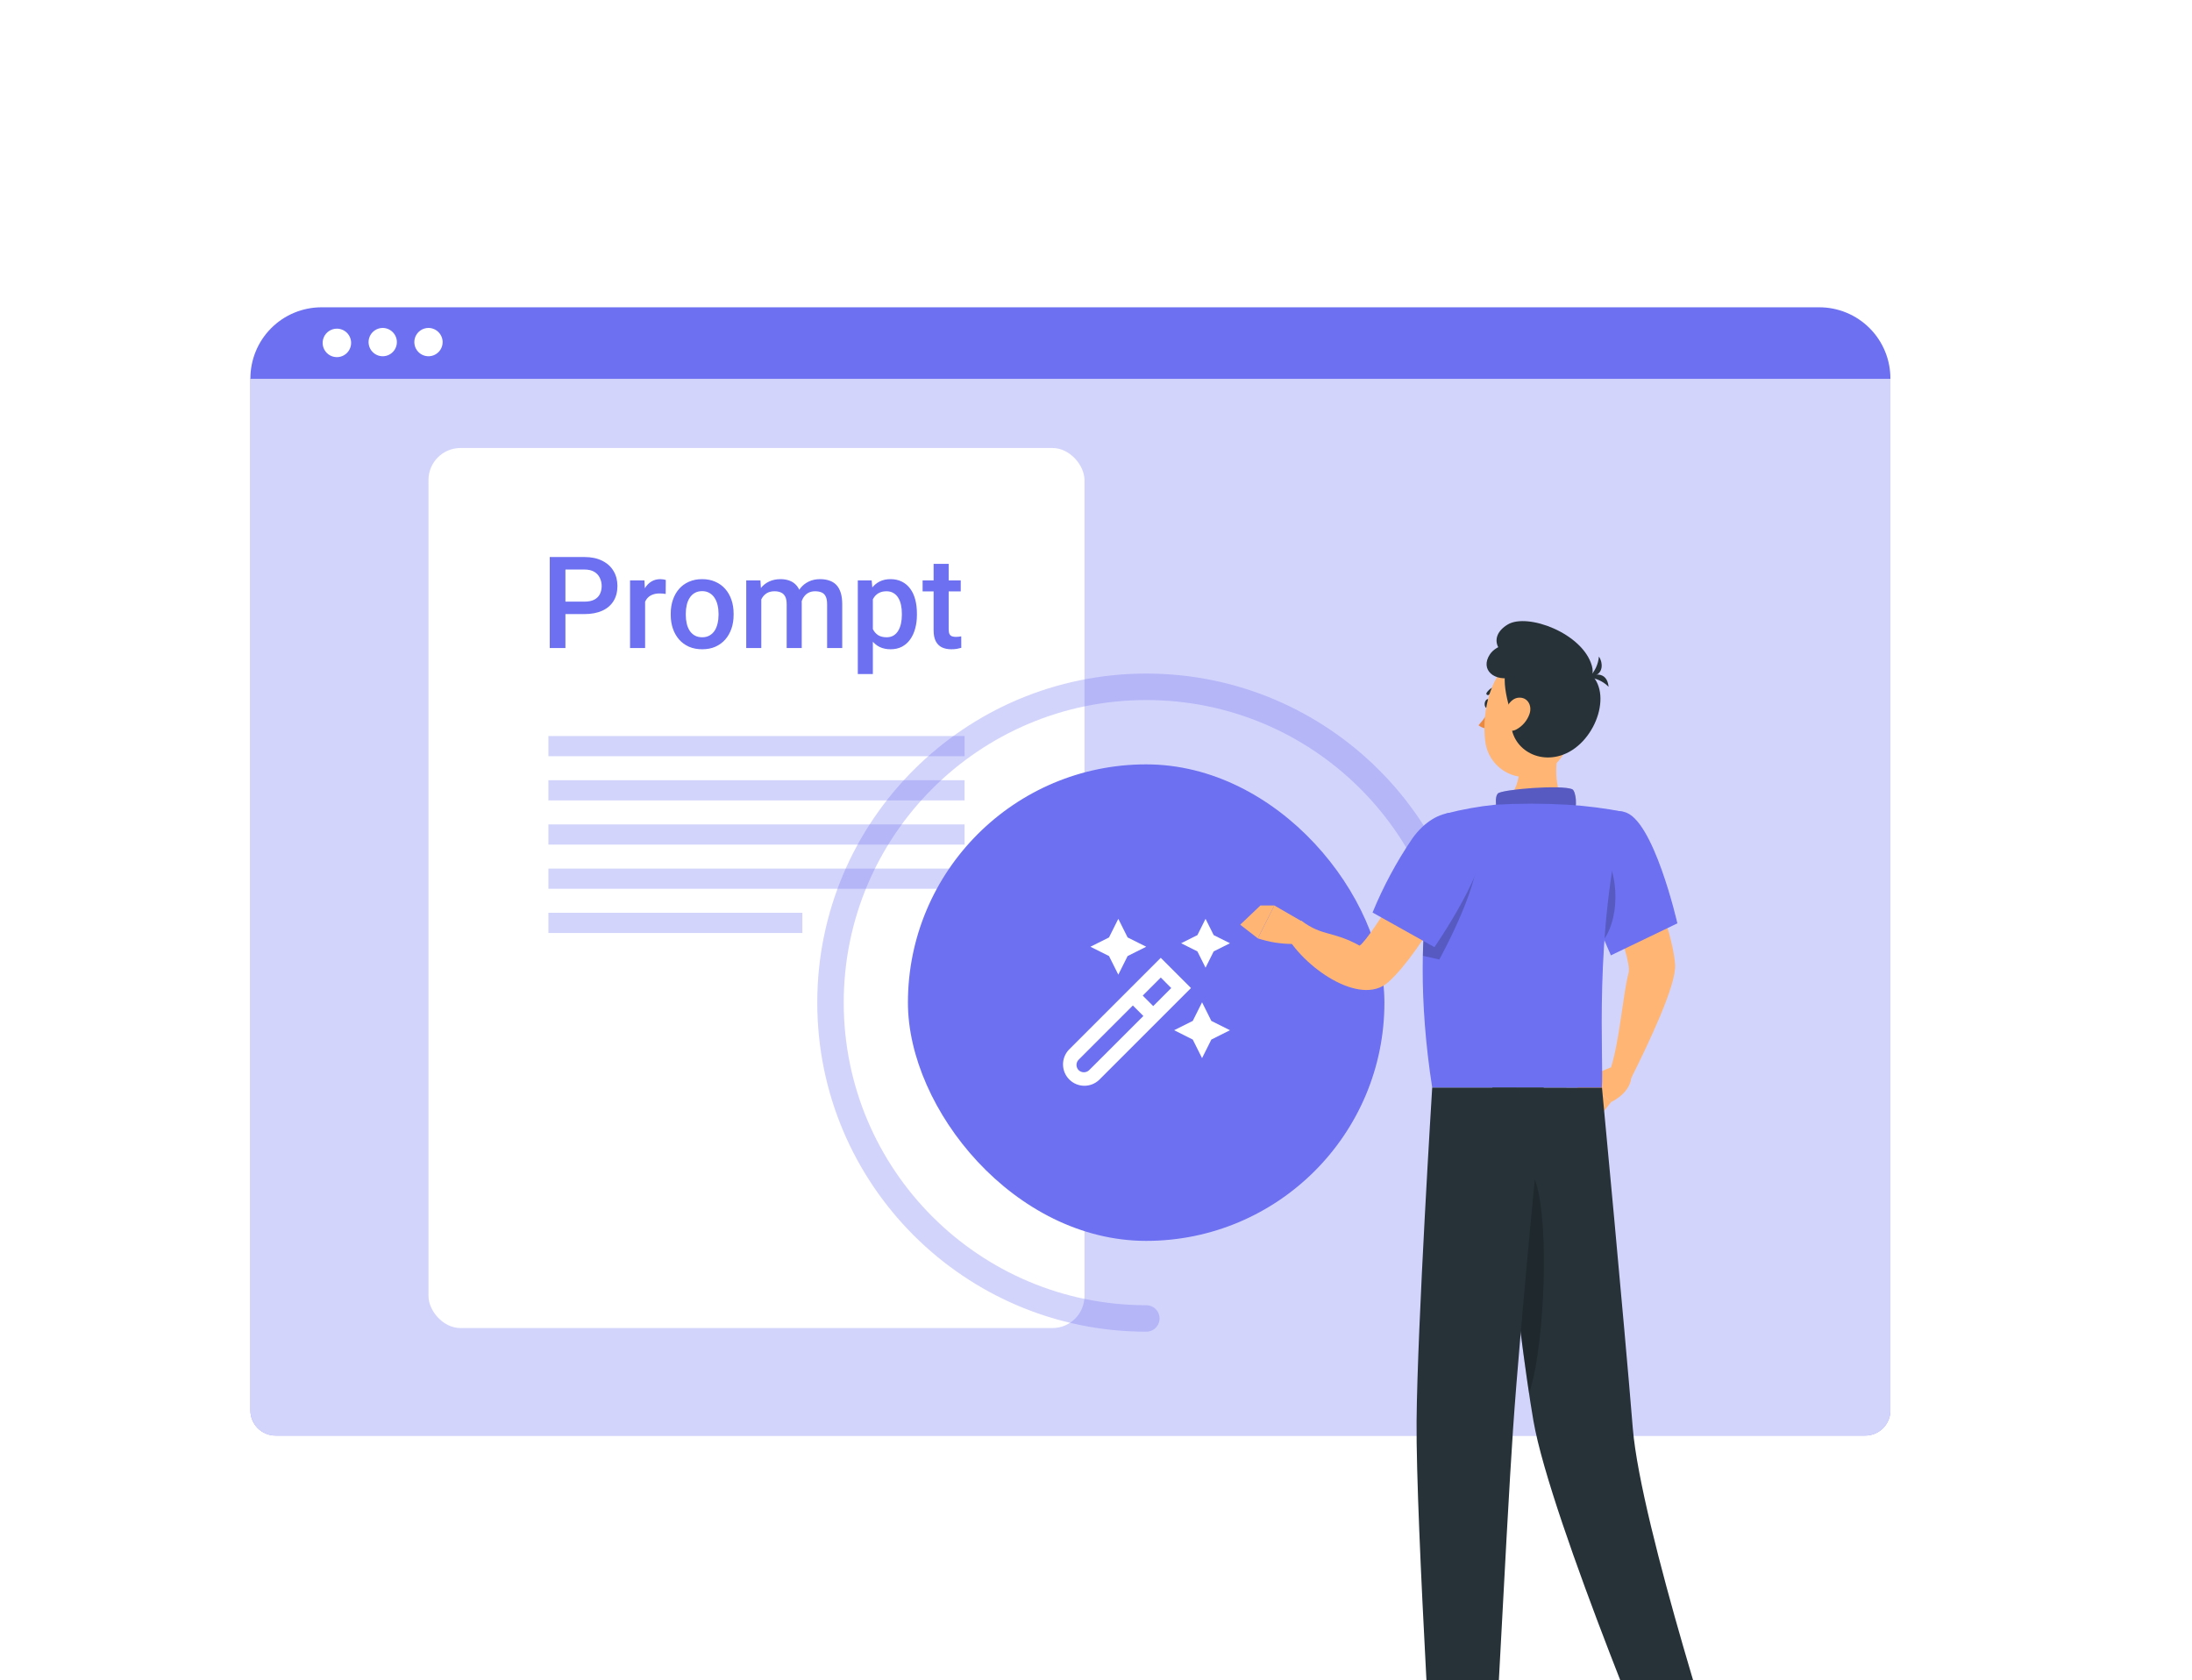 <svg width="274" height="210" viewBox="0 0 274 210" fill="none" xmlns="http://www.w3.org/2000/svg">
<g clip-path="url(#clip0_5501_42199)">
<path d="M208.87 173.451H163.62L167.63 120.501H204.86L208.87 173.451Z" fill="#EBEBEB"/>
<path d="M198.94 173.451H191.16L189.51 120.501H196.69L198.94 173.451Z" fill="#F5F5F5"/>
<path d="M188.509 173.451H183.979V176.221H188.509V173.451Z" fill="#E0E0E0"/>
<path d="M31.3 47.301H236.3V176.301C236.3 177.134 235.969 177.933 235.38 178.522C234.791 179.11 233.993 179.441 233.16 179.441H34.44C34.028 179.441 33.619 179.36 33.238 179.202C32.857 179.044 32.511 178.813 32.219 178.522C31.928 178.23 31.697 177.884 31.539 177.503C31.381 177.122 31.3 176.714 31.3 176.301V47.301Z" fill="#6C70F1"/>
<path opacity="0.7" d="M31.3 47.301H236.3V176.301C236.3 177.134 235.969 177.933 235.38 178.522C234.791 179.11 233.993 179.441 233.16 179.441H34.44C34.028 179.441 33.619 179.36 33.238 179.202C32.857 179.044 32.511 178.813 32.219 178.522C31.928 178.23 31.697 177.884 31.539 177.503C31.381 177.122 31.3 176.714 31.3 176.301V47.301Z" fill="white"/>
<path d="M227.38 38.411H40.19C39.018 38.411 37.858 38.643 36.776 39.093C35.694 39.542 34.712 40.202 33.886 41.033C33.06 41.864 32.406 42.849 31.962 43.934C31.518 45.018 31.293 46.179 31.3 47.351H236.3C236.307 46.177 236.08 45.013 235.635 43.927C235.189 42.84 234.533 41.853 233.703 41.022C232.874 40.191 231.888 39.532 230.803 39.084C229.717 38.636 228.554 38.407 227.38 38.411Z" fill="#6C70F1"/>
<path d="M43.89 42.851C43.892 43.204 43.789 43.55 43.594 43.844C43.399 44.138 43.121 44.368 42.796 44.504C42.47 44.64 42.111 44.676 41.765 44.607C41.419 44.539 41.101 44.369 40.851 44.12C40.602 43.87 40.432 43.552 40.364 43.206C40.295 42.86 40.331 42.501 40.468 42.175C40.603 41.85 40.833 41.572 41.127 41.377C41.422 41.182 41.767 41.079 42.12 41.081C42.589 41.084 43.037 41.271 43.369 41.602C43.7 41.934 43.887 42.383 43.89 42.851Z" fill="white"/>
<path d="M49.61 42.761C49.61 43.111 49.507 43.453 49.312 43.745C49.117 44.036 48.841 44.263 48.518 44.397C48.194 44.53 47.838 44.566 47.495 44.497C47.152 44.429 46.836 44.26 46.589 44.013C46.341 43.765 46.173 43.45 46.104 43.106C46.036 42.763 46.071 42.407 46.205 42.084C46.339 41.76 46.566 41.484 46.857 41.289C47.148 41.095 47.49 40.991 47.84 40.991C48.309 40.994 48.758 41.181 49.089 41.513C49.42 41.844 49.608 42.293 49.61 42.761Z" fill="white"/>
<path d="M55.33 42.761C55.33 43.111 55.226 43.453 55.032 43.745C54.837 44.036 54.561 44.263 54.237 44.397C53.914 44.53 53.558 44.566 53.215 44.497C52.871 44.429 52.556 44.26 52.309 44.013C52.061 43.765 51.892 43.45 51.824 43.106C51.756 42.763 51.791 42.407 51.925 42.084C52.059 41.76 52.286 41.484 52.577 41.289C52.868 41.095 53.21 40.991 53.56 40.991C54.029 40.994 54.477 41.181 54.809 41.513C55.14 41.844 55.327 42.293 55.33 42.761Z" fill="white"/>
<rect x="53.56" y="56" width="82" height="110" rx="4" fill="white"/>
<path d="M73.037 76.758H70.076V75.203H73.037C73.553 75.203 73.969 75.12 74.287 74.953C74.605 74.787 74.837 74.557 74.982 74.266C75.133 73.969 75.209 73.63 75.209 73.25C75.209 72.891 75.133 72.555 74.982 72.242C74.837 71.924 74.605 71.669 74.287 71.477C73.969 71.284 73.553 71.188 73.037 71.188H70.678V81H68.717V69.625H73.037C73.917 69.625 74.665 69.781 75.279 70.094C75.899 70.401 76.37 70.828 76.693 71.375C77.016 71.917 77.178 72.537 77.178 73.234C77.178 73.969 77.016 74.599 76.693 75.125C76.37 75.651 75.899 76.055 75.279 76.336C74.665 76.617 73.917 76.758 73.037 76.758ZM80.639 74.156V81H78.756V72.547H80.553L80.639 74.156ZM83.225 72.492L83.209 74.242C83.094 74.221 82.969 74.206 82.834 74.195C82.704 74.185 82.574 74.18 82.443 74.18C82.12 74.18 81.837 74.227 81.592 74.32C81.347 74.409 81.141 74.539 80.975 74.711C80.813 74.878 80.688 75.081 80.6 75.32C80.511 75.56 80.459 75.828 80.443 76.125L80.014 76.156C80.014 75.625 80.066 75.133 80.17 74.68C80.274 74.227 80.43 73.828 80.639 73.484C80.852 73.141 81.118 72.872 81.436 72.68C81.758 72.487 82.131 72.391 82.553 72.391C82.667 72.391 82.79 72.401 82.92 72.422C83.055 72.443 83.157 72.466 83.225 72.492ZM83.842 76.867V76.688C83.842 76.078 83.93 75.513 84.107 74.992C84.284 74.466 84.54 74.01 84.873 73.625C85.212 73.234 85.623 72.932 86.107 72.719C86.597 72.5 87.149 72.391 87.764 72.391C88.383 72.391 88.936 72.5 89.42 72.719C89.909 72.932 90.324 73.234 90.662 73.625C91.001 74.01 91.258 74.466 91.436 74.992C91.613 75.513 91.701 76.078 91.701 76.688V76.867C91.701 77.477 91.613 78.042 91.436 78.562C91.258 79.083 91.001 79.539 90.662 79.93C90.324 80.315 89.912 80.617 89.428 80.836C88.943 81.049 88.394 81.156 87.779 81.156C87.159 81.156 86.605 81.049 86.115 80.836C85.631 80.617 85.219 80.315 84.881 79.93C84.542 79.539 84.284 79.083 84.107 78.562C83.93 78.042 83.842 77.477 83.842 76.867ZM85.725 76.688V76.867C85.725 77.247 85.764 77.607 85.842 77.945C85.92 78.284 86.042 78.581 86.209 78.836C86.376 79.091 86.589 79.292 86.85 79.438C87.11 79.583 87.42 79.656 87.779 79.656C88.128 79.656 88.43 79.583 88.686 79.438C88.946 79.292 89.159 79.091 89.326 78.836C89.493 78.581 89.615 78.284 89.693 77.945C89.777 77.607 89.818 77.247 89.818 76.867V76.688C89.818 76.312 89.777 75.958 89.693 75.625C89.615 75.287 89.49 74.987 89.318 74.727C89.152 74.466 88.938 74.263 88.678 74.117C88.422 73.966 88.118 73.891 87.764 73.891C87.409 73.891 87.102 73.966 86.842 74.117C86.587 74.263 86.376 74.466 86.209 74.727C86.042 74.987 85.92 75.287 85.842 75.625C85.764 75.958 85.725 76.312 85.725 76.688ZM95.162 74.266V81H93.279V72.547H95.053L95.162 74.266ZM94.857 76.461L94.217 76.453C94.217 75.87 94.29 75.331 94.436 74.836C94.581 74.341 94.795 73.912 95.076 73.547C95.357 73.177 95.706 72.893 96.123 72.695C96.545 72.492 97.032 72.391 97.584 72.391C97.969 72.391 98.321 72.448 98.639 72.562C98.962 72.672 99.24 72.846 99.475 73.086C99.714 73.326 99.897 73.633 100.021 74.008C100.152 74.383 100.217 74.836 100.217 75.367V81H98.334V75.531C98.334 75.12 98.272 74.797 98.147 74.562C98.027 74.328 97.852 74.162 97.623 74.062C97.399 73.958 97.131 73.906 96.818 73.906C96.464 73.906 96.162 73.974 95.912 74.109C95.667 74.245 95.467 74.43 95.311 74.664C95.154 74.898 95.04 75.169 94.967 75.477C94.894 75.784 94.857 76.112 94.857 76.461ZM100.1 75.961L99.217 76.156C99.217 75.646 99.287 75.164 99.428 74.711C99.574 74.253 99.784 73.852 100.061 73.508C100.342 73.159 100.688 72.885 101.1 72.688C101.511 72.49 101.982 72.391 102.514 72.391C102.946 72.391 103.331 72.451 103.67 72.57C104.014 72.685 104.305 72.867 104.545 73.117C104.785 73.367 104.967 73.693 105.092 74.094C105.217 74.49 105.279 74.969 105.279 75.531V81H103.389V75.523C103.389 75.096 103.326 74.766 103.201 74.531C103.081 74.297 102.91 74.135 102.686 74.047C102.462 73.953 102.193 73.906 101.881 73.906C101.589 73.906 101.331 73.961 101.107 74.07C100.889 74.174 100.704 74.323 100.553 74.516C100.402 74.703 100.287 74.919 100.209 75.164C100.136 75.409 100.1 75.674 100.1 75.961ZM109.107 74.172V84.25H107.225V72.547H108.959L109.107 74.172ZM114.615 76.695V76.859C114.615 77.474 114.542 78.044 114.396 78.57C114.256 79.091 114.045 79.547 113.764 79.938C113.488 80.323 113.146 80.622 112.74 80.836C112.334 81.049 111.865 81.156 111.334 81.156C110.808 81.156 110.347 81.06 109.951 80.867C109.561 80.669 109.23 80.391 108.959 80.031C108.688 79.672 108.469 79.25 108.303 78.766C108.141 78.276 108.027 77.74 107.959 77.156V76.523C108.027 75.904 108.141 75.341 108.303 74.836C108.469 74.331 108.688 73.896 108.959 73.531C109.23 73.167 109.561 72.885 109.951 72.688C110.342 72.49 110.798 72.391 111.318 72.391C111.85 72.391 112.321 72.495 112.732 72.703C113.144 72.906 113.49 73.198 113.771 73.578C114.053 73.953 114.264 74.406 114.404 74.938C114.545 75.463 114.615 76.049 114.615 76.695ZM112.732 76.859V76.695C112.732 76.305 112.696 75.943 112.623 75.609C112.55 75.271 112.436 74.974 112.279 74.719C112.123 74.463 111.923 74.266 111.678 74.125C111.438 73.979 111.149 73.906 110.811 73.906C110.477 73.906 110.191 73.963 109.951 74.078C109.712 74.188 109.511 74.341 109.35 74.539C109.188 74.737 109.063 74.969 108.975 75.234C108.886 75.495 108.824 75.779 108.787 76.086V77.602C108.85 77.977 108.956 78.32 109.107 78.633C109.258 78.945 109.472 79.195 109.748 79.383C110.029 79.565 110.389 79.656 110.826 79.656C111.165 79.656 111.454 79.583 111.693 79.438C111.933 79.292 112.128 79.091 112.279 78.836C112.436 78.576 112.55 78.276 112.623 77.938C112.696 77.599 112.732 77.24 112.732 76.859ZM120.092 72.547V73.922H115.326V72.547H120.092ZM116.701 70.477H118.584V78.664C118.584 78.924 118.62 79.125 118.693 79.266C118.771 79.401 118.878 79.492 119.014 79.539C119.149 79.586 119.308 79.609 119.49 79.609C119.62 79.609 119.745 79.602 119.865 79.586C119.985 79.57 120.081 79.555 120.154 79.539L120.162 80.977C120.006 81.023 119.824 81.065 119.615 81.102C119.412 81.138 119.178 81.156 118.912 81.156C118.48 81.156 118.097 81.081 117.764 80.93C117.43 80.773 117.17 80.521 116.982 80.172C116.795 79.823 116.701 79.359 116.701 78.781V70.477Z" fill="#6C70F1"/>
<rect opacity="0.3" x="68.55" y="92" width="52.022" height="2.524" fill="#6C70F1"/>
<rect opacity="0.3" x="68.55" y="97.524" width="52.022" height="2.524" fill="#6C70F1"/>
<rect opacity="0.3" x="68.55" y="103.048" width="52.022" height="2.524" fill="#6C70F1"/>
<rect opacity="0.3" x="68.55" y="108.572" width="52.022" height="2.524" fill="#6C70F1"/>
<rect opacity="0.3" x="68.55" y="114.096" width="31.744" height="2.524" fill="#6C70F1"/>
<path opacity="0.3" d="M182.767 125.325C182.767 103.523 165.092 85.848 143.29 85.848C121.487 85.848 103.812 103.523 103.812 125.325C103.812 147.128 121.487 164.802 143.29 164.802" stroke="#6C70F1" stroke-width="3.309" stroke-linecap="round"/>
<g filter="url(#filter0_b_5501_42199)">
<rect x="113.49" y="95.543" width="59.562" height="59.562" rx="29.781" fill="#6C70F1"/>
<path d="M145.094 119.723L133.596 131.222C133.124 131.728 132.866 132.399 132.878 133.091C132.89 133.784 133.171 134.445 133.661 134.934C134.15 135.424 134.811 135.705 135.504 135.717C136.196 135.729 136.866 135.472 137.373 135L148.873 123.502L145.094 119.723ZM146.406 123.502L144.151 125.758L142.842 124.445L145.098 122.189L146.406 123.502ZM136.14 133.768C135.963 133.936 135.729 134.03 135.485 134.03C135.242 134.03 135.007 133.936 134.831 133.768C134.658 133.594 134.561 133.359 134.561 133.114C134.561 132.869 134.658 132.633 134.831 132.46L141.608 125.682L142.921 126.995L136.14 133.768ZM151.419 127.61L153.746 128.773L151.419 129.941L150.257 132.263L149.094 129.941L146.767 128.773L149.094 127.61L150.257 125.284L151.419 127.61ZM138.626 119.502L136.3 118.339L138.626 117.176L139.789 114.85L140.952 117.176L143.278 118.339L140.952 119.502L139.789 121.828L138.626 119.502ZM149.675 118.921L147.64 117.903L149.675 116.885L150.693 114.85L151.711 116.885L153.746 117.903L151.711 118.921L150.693 120.956L149.675 118.921Z" fill="white"/>
</g>
<path d="M195.119 92.157C194.422 95.057 193.983 98.649 195.926 100.586C195.926 100.586 194.633 103.529 189.244 103.529C184.321 103.529 186.912 100.586 186.912 100.586C190.158 99.818 190.185 95.814 189.725 93.553L195.119 92.157Z" fill="#FFB573"/>
<path d="M203.852 104.211L198.767 107.132C198.767 107.132 204.101 119.576 203.576 121.589C202.857 124.294 202.494 129.818 201.385 133.405C201.823 133.897 203.306 134.779 203.901 134.757C206.065 130.429 209.593 123.044 209.387 120.539C208.922 114.815 203.852 104.211 203.852 104.211Z" fill="#FFB573"/>
<path d="M201.385 133.405L197.9 134.844L201.395 137.749C201.395 137.749 204.404 136.391 203.852 133.838L201.385 133.405Z" fill="#FFB573"/>
<path d="M195.953 137.96L199.248 140.433L201.396 137.749L197.901 134.844L195.953 137.96Z" fill="#FFB573"/>
<path d="M202.986 101.484C206.676 102.236 209.673 115.415 209.673 115.415L201.363 119.414C201.363 119.414 198.517 113.062 197.262 108.398C195.953 103.507 199.026 100.678 202.986 101.484Z" fill="#6C70F1"/>
<path opacity="0.2" d="M200.022 106.018C198.475 104.395 199.178 110.854 199.567 115.15C199.897 116.005 200.217 116.773 200.493 117.428C202.727 114.193 202.186 108.29 200.022 106.018Z" fill="black"/>
<path d="M187.037 101.787C187.037 100.38 186.832 99.715 187.216 99.195C187.6 98.676 195.218 98.059 196.532 98.654C196.981 98.854 197.241 100.878 196.678 101.781C195.856 103.091 187.037 101.787 187.037 101.787Z" fill="#6C70F1"/>
<path opacity="0.2" d="M187.037 101.787C187.037 100.38 186.832 99.715 187.216 99.195C187.6 98.676 195.218 98.059 196.532 98.654C196.981 98.854 197.241 100.878 196.678 101.781C195.856 103.091 187.037 101.787 187.037 101.787Z" fill="black"/>
<path d="M180.767 101.69C180.767 101.69 175.562 113.657 179.025 135.948H200.227C200.514 132.701 199.145 116.817 202.987 101.484C200.655 101.031 198.297 100.731 195.926 100.586C192.924 100.413 189.915 100.413 186.913 100.586C184.839 100.795 182.784 101.164 180.767 101.69Z" fill="#6C70F1"/>
<path d="M183.791 107.252L178.538 105.136C178.538 105.136 171.44 117.19 169.957 118.202C166.522 116.319 165.369 117.082 162.697 115.107C162.02 115.178 160.965 116.119 160.608 116.601C162.773 120.767 169.963 125.923 173.517 122.779C177.916 118.889 183.791 107.252 183.791 107.252Z" fill="#FFB573"/>
<path opacity="0.2" d="M184.451 105.823C183.661 103.789 182.005 102.939 180.214 103.237C179.424 105.731 178.05 111.212 177.855 119.468L179.911 119.933C179.911 119.933 185.809 109.302 184.451 105.823Z" fill="black"/>
<path d="M185.355 104.4C186.534 107.949 179.306 118.391 179.306 118.391L171.569 114.063C172.907 110.806 174.579 107.696 176.558 104.784C179.549 100.624 184.062 100.51 185.355 104.4Z" fill="#6C70F1"/>
<path d="M162.826 115.221L159.293 113.181L157.227 117.293C158.654 117.763 160.149 117.999 161.652 117.991L162.826 115.221Z" fill="#FFB573"/>
<path d="M157.551 113.181L155.024 115.583L157.226 117.293L159.293 113.181H157.551Z" fill="#FFB573"/>
<path d="M186.334 87.985C186.301 88.305 186.106 88.526 185.901 88.526C185.695 88.526 185.549 88.245 185.582 87.926C185.614 87.607 185.809 87.385 186.02 87.385C186.231 87.385 186.366 87.666 186.334 87.985Z" fill="#263238"/>
<path d="M186.616 88.013C186.137 88.969 185.533 89.857 184.819 90.653C185.025 90.823 185.265 90.944 185.524 91.009C185.782 91.073 186.052 91.079 186.313 91.026L186.616 88.013Z" fill="#ED893E"/>
<path d="M185.955 86.882L185.874 86.849C185.854 86.835 185.837 86.817 185.823 86.796C185.81 86.776 185.801 86.753 185.797 86.728C185.793 86.704 185.794 86.679 185.8 86.656C185.806 86.632 185.816 86.609 185.83 86.589C186 86.334 186.227 86.122 186.493 85.969C186.758 85.816 187.056 85.726 187.362 85.707C187.386 85.708 187.41 85.714 187.432 85.724C187.454 85.734 187.474 85.748 187.49 85.765C187.507 85.783 187.52 85.803 187.528 85.826C187.537 85.849 187.541 85.873 187.54 85.897C187.537 85.947 187.516 85.995 187.48 86.03C187.444 86.065 187.396 86.085 187.345 86.086C187.106 86.106 186.875 86.181 186.669 86.305C186.464 86.428 186.29 86.598 186.161 86.8C186.138 86.833 186.106 86.858 186.07 86.872C186.033 86.886 185.993 86.89 185.955 86.882Z" fill="#263238"/>
<path d="M197.106 87.71C196.462 91.616 196.289 93.926 194.108 95.825C193.416 96.452 192.564 96.875 191.647 97.05C190.729 97.224 189.782 97.142 188.908 96.812C188.034 96.483 187.268 95.919 186.693 95.183C186.119 94.447 185.759 93.566 185.652 92.638C185.171 89.067 186.296 83.284 190.283 81.942C191.135 81.63 192.055 81.548 192.949 81.707C193.842 81.865 194.678 82.257 195.371 82.843C196.064 83.428 196.59 84.187 196.894 85.042C197.199 85.897 197.272 86.817 197.106 87.71Z" fill="#FFB573"/>
<path d="M188.963 89.392C188.152 86.822 187.097 82.851 189.98 81.379C192.864 79.908 195.136 81.953 198.28 83.847C201.823 85.978 199.659 92.741 195.385 94.332C191.798 95.668 188.298 92.985 188.963 89.392Z" fill="#263238"/>
<path d="M189.277 84.626C186.734 85.313 184.981 83.679 186.236 81.796C187.827 79.399 194.081 80.027 196.424 82.618C198.766 85.21 191.04 86.449 189.277 84.626Z" fill="#263238"/>
<path d="M190.245 82.732C187.139 82.159 185.868 79.626 188.47 78.058C190.927 76.581 197.83 79.14 198.983 83.219C200.135 87.298 191.186 85.626 190.245 82.732Z" fill="#263238"/>
<path d="M198.523 84.674C198.994 84.295 200.866 83.754 201.077 85.848C200.394 85.163 199.488 84.746 198.523 84.674Z" fill="#263238"/>
<path d="M199.865 82.066C200.238 82.543 200.768 84.415 198.669 84.615C199.359 83.935 199.783 83.031 199.865 82.066Z" fill="#263238"/>
<path d="M191.198 89.213C190.915 90.057 190.321 90.762 189.537 91.183C188.498 91.724 187.779 90.869 187.914 89.765C188.027 88.775 188.704 87.293 189.824 87.206C190.944 87.12 191.539 88.18 191.198 89.213Z" fill="#FFB573"/>
<path d="M186.545 135.948C186.545 135.948 189.71 166.245 191.679 177.607C193.843 190.051 208.992 225.975 208.992 225.975L215.944 223.876C215.944 223.876 205.124 190.846 204.101 178.543C203.019 165.185 200.249 135.964 200.249 135.964L186.545 135.948Z" fill="#263238"/>
<path opacity="0.2" d="M191.42 146.541C191.106 146.065 190.808 145.902 190.521 146H190.467C190.401 146.026 190.339 146.063 190.283 146.108C190.225 146.156 190.171 146.208 190.121 146.265C190.089 146.297 190.062 146.335 190.029 146.373C189.997 146.411 189.948 146.487 189.905 146.552C189.806 146.71 189.718 146.875 189.64 147.044C189.596 147.147 189.548 147.255 189.504 147.363C189.461 147.471 189.396 147.639 189.342 147.79C189.288 147.942 189.201 148.202 189.136 148.424C189.136 148.483 189.098 148.537 189.082 148.597C189.066 148.656 189.012 148.845 188.974 148.97L188.893 149.295C188.833 149.511 188.779 149.727 188.725 149.955C188.671 150.182 188.617 150.447 188.563 150.701C188.563 150.788 188.525 150.88 188.503 150.966C188.438 151.291 188.374 151.626 188.309 151.962C189.18 159.504 190.224 168.149 191.133 174.182C191.198 173.987 191.263 173.781 191.328 173.56C191.607 172.555 191.832 171.537 192.004 170.508C193.351 162.734 193.454 149.641 191.42 146.541Z" fill="black"/>
<path d="M179.025 135.948C179.025 135.948 177.174 165.585 177.072 177.677C176.963 190.251 179.544 231.417 179.544 231.417H186.258C186.258 231.417 188.287 190.986 189.131 178.635C190.046 165.174 192.962 135.948 192.962 135.948H179.025Z" fill="#263238"/>
</g>
<defs>
<filter id="filter0_b_5501_42199" x="106.872" y="88.925" width="72.799" height="72.799" filterUnits="userSpaceOnUse" color-interpolation-filters="sRGB">
<feFlood flood-opacity="0" result="BackgroundImageFix"/>
<feGaussianBlur in="BackgroundImageFix" stdDeviation="3.309"/>
<feComposite in2="SourceAlpha" operator="in" result="effect1_backgroundBlur_5501_42199"/>
<feBlend mode="normal" in="SourceGraphic" in2="effect1_backgroundBlur_5501_42199" result="shape"/>
</filter>
<clipPath id="clip0_5501_42199">
<rect width="274" height="210" fill="white"/>
</clipPath>
</defs>
</svg>
